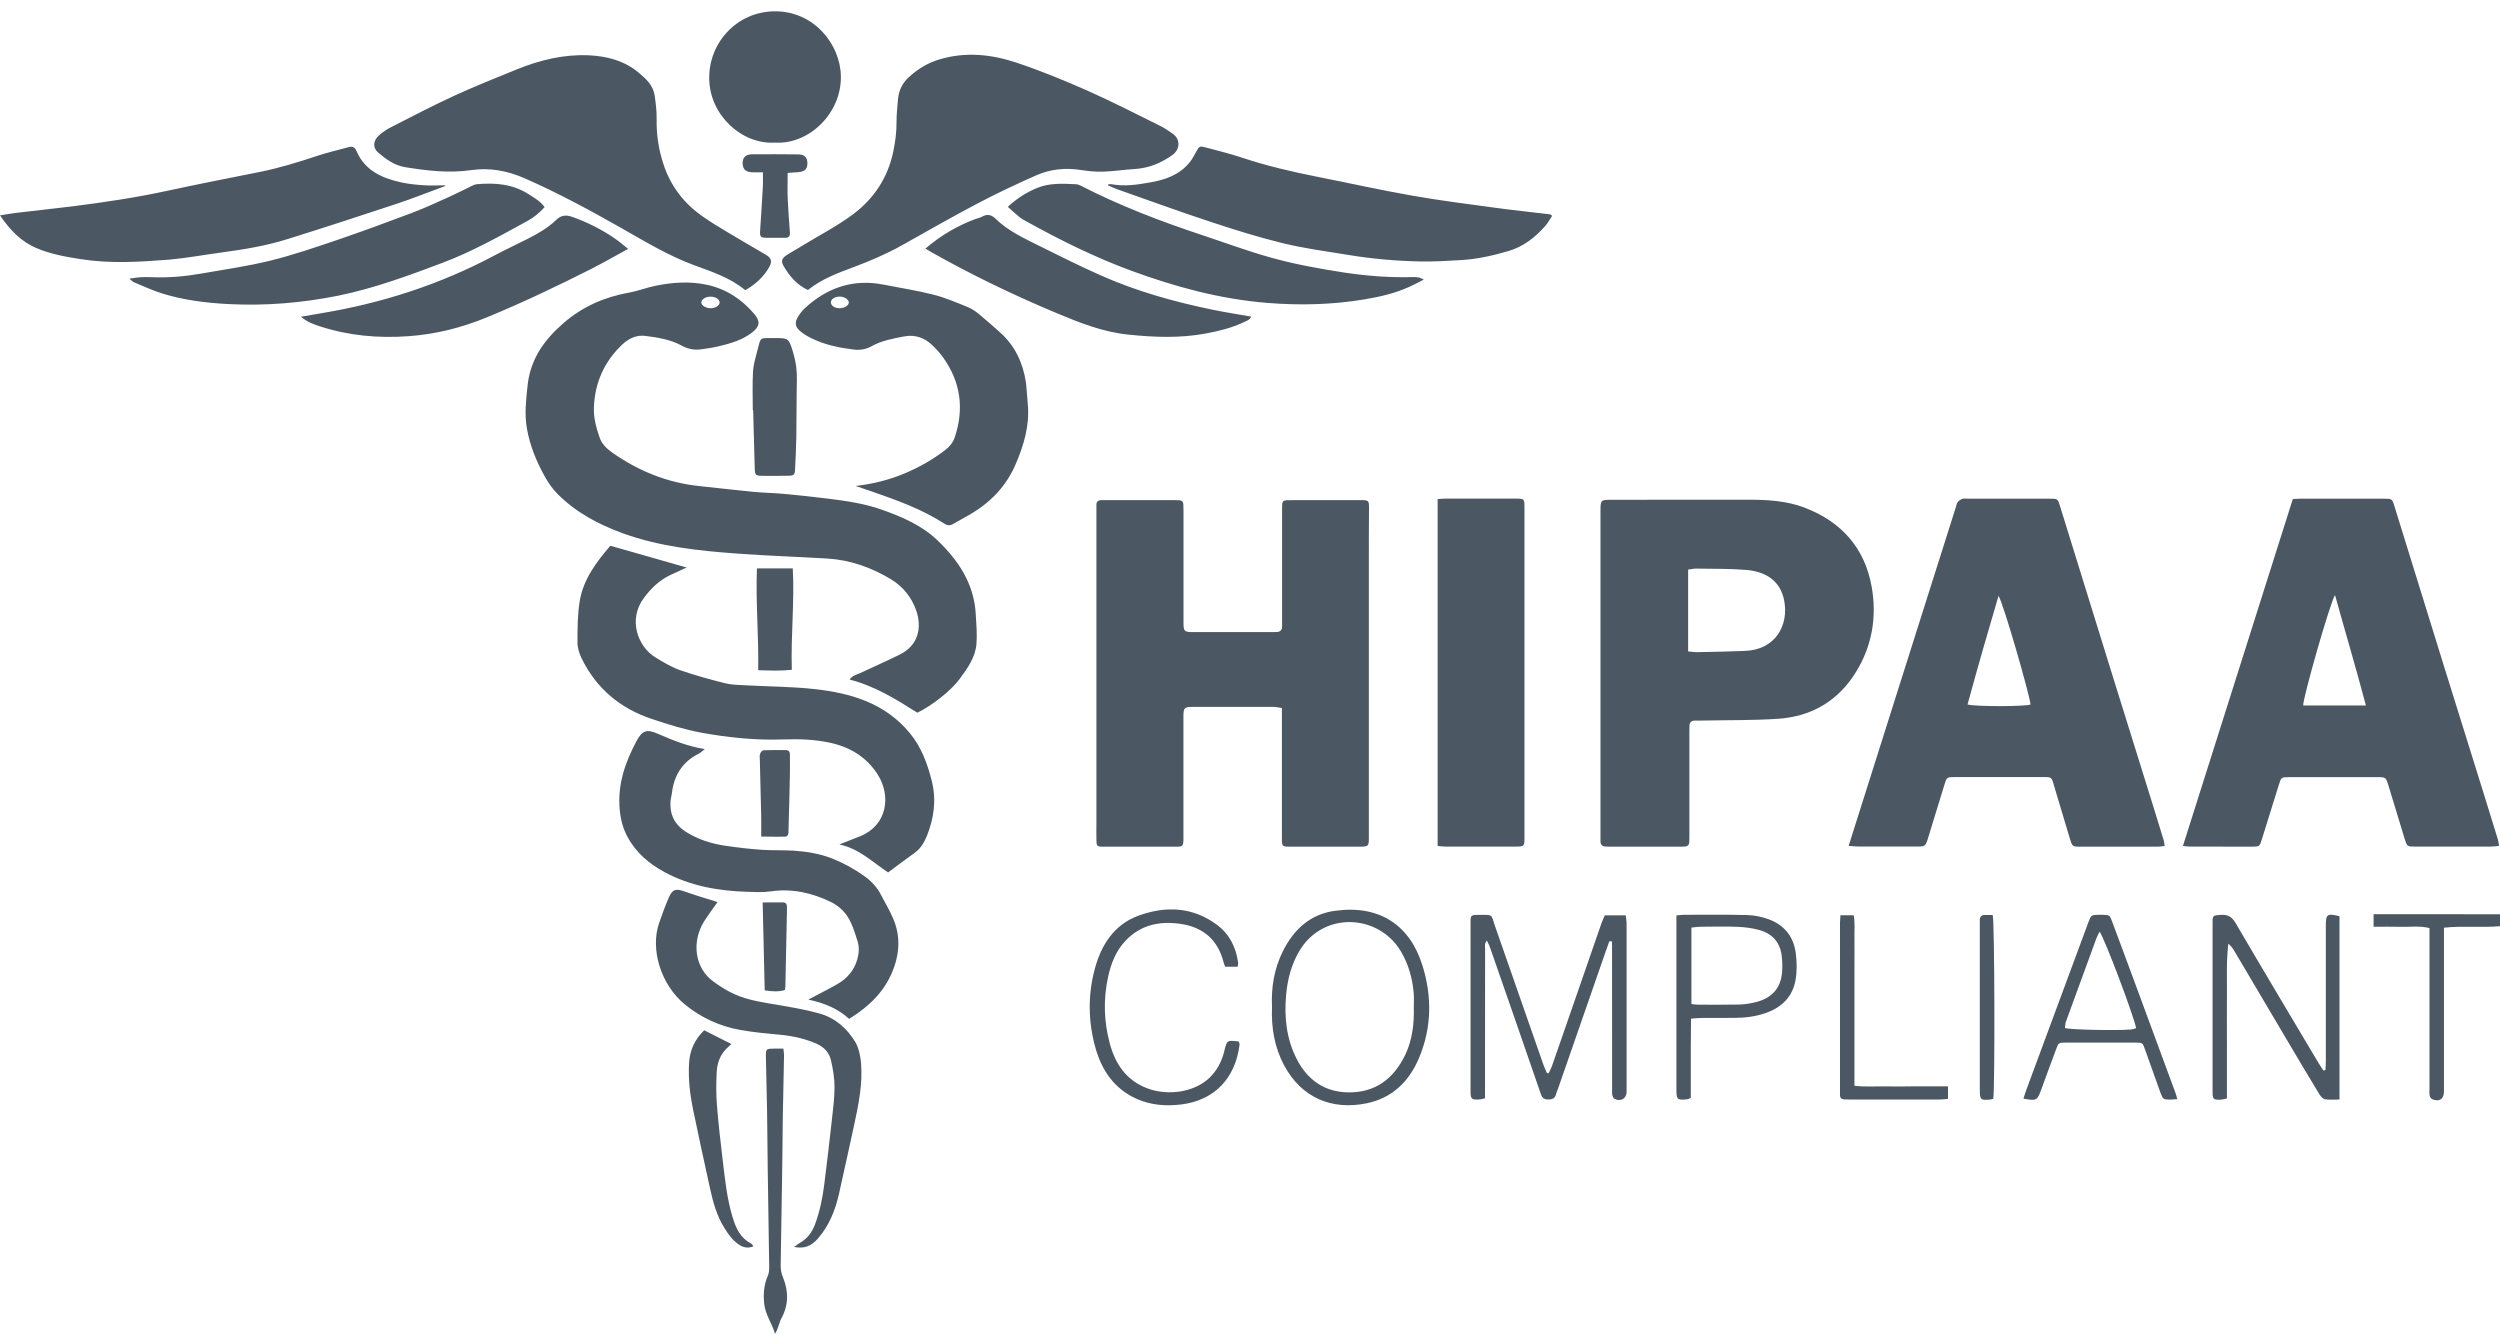 <?xml version="1.0" encoding="UTF-8"?> <svg xmlns="http://www.w3.org/2000/svg" width="118" height="63" viewBox="0 0 118 63" fill="none"><path d="M64.609 26.965C64.609 31.107 64.609 35.246 64.609 39.388C64.609 39.978 64.647 39.963 64.049 39.963C62.999 39.963 61.946 39.963 60.896 39.963C60.514 39.963 60.506 39.952 60.506 39.563C60.506 37.671 60.506 35.78 60.506 33.888C60.506 33.744 60.506 33.596 60.506 33.417C60.343 33.395 60.213 33.365 60.083 33.365C58.822 33.362 57.56 33.362 56.299 33.365C55.898 33.365 55.858 33.41 55.858 33.818C55.854 35.672 55.858 37.527 55.858 39.381C55.858 39.481 55.861 39.577 55.858 39.678C55.843 39.922 55.813 39.963 55.572 39.963C54.396 39.967 53.224 39.967 52.047 39.963C51.78 39.963 51.754 39.93 51.751 39.655C51.743 39.359 51.751 39.062 51.751 38.765C51.751 33.859 51.751 28.952 51.751 24.042C51.751 23.968 51.751 23.894 51.751 23.82C51.751 23.686 51.821 23.616 51.955 23.608C52.029 23.605 52.103 23.605 52.177 23.605C53.253 23.605 54.329 23.605 55.405 23.605C55.49 23.605 55.579 23.608 55.665 23.612C55.78 23.619 55.846 23.679 55.854 23.797C55.858 23.909 55.861 24.02 55.861 24.131C55.861 25.848 55.861 27.569 55.861 29.286C55.861 29.835 55.865 29.835 56.425 29.835C57.612 29.835 58.8 29.835 59.987 29.835C60.072 29.835 60.161 29.831 60.247 29.831C60.425 29.828 60.521 29.746 60.514 29.557C60.51 29.457 60.514 29.36 60.514 29.26C60.514 27.554 60.514 25.848 60.514 24.142C60.514 24.094 60.514 24.042 60.514 23.994C60.517 23.619 60.525 23.608 60.922 23.608C61.452 23.605 61.986 23.608 62.517 23.605C63.099 23.605 63.678 23.601 64.261 23.605C64.595 23.608 64.617 23.631 64.617 23.964C64.609 24.962 64.609 25.963 64.609 26.965ZM103.375 39.959C103.279 39.959 103.186 39.945 103.034 39.93C104.766 34.456 106.492 29.012 108.22 23.556C108.354 23.549 108.462 23.538 108.569 23.538C109.879 23.538 111.192 23.538 112.502 23.538C112.902 23.538 112.91 23.538 113.021 23.905C113.808 26.442 114.591 28.975 115.377 31.511C116.004 33.529 116.635 35.542 117.262 37.556C117.473 38.239 117.688 38.925 117.896 39.607C117.922 39.696 117.93 39.792 117.955 39.926C117.8 39.941 117.681 39.959 117.562 39.959C116.375 39.963 115.188 39.963 114.001 39.959C113.622 39.959 113.615 39.956 113.503 39.603C113.244 38.765 112.995 37.927 112.739 37.089C112.617 36.688 112.613 36.685 112.212 36.681C110.829 36.677 109.441 36.677 108.057 36.681C107.671 36.681 107.671 36.685 107.553 37.07C107.289 37.92 107.026 38.769 106.759 39.618C106.651 39.959 106.647 39.959 106.299 39.963C105.33 39.959 104.351 39.959 103.375 39.959ZM108.71 33.299C109.675 33.299 110.643 33.299 111.671 33.299C111.211 31.552 110.706 29.865 110.213 28.088C109.975 28.448 108.688 32.98 108.71 33.299ZM96.434 36.677C95.05 36.677 93.666 36.677 92.279 36.677C91.889 36.677 91.885 36.681 91.77 37.059C91.518 37.886 91.266 38.713 91.01 39.537C90.88 39.956 90.876 39.956 90.45 39.956C89.533 39.956 88.621 39.959 87.704 39.956C87.574 39.956 87.445 39.937 87.255 39.926C87.545 39.014 87.804 38.179 88.072 37.345C88.877 34.804 89.678 32.264 90.483 29.724C91.095 27.795 91.704 25.867 92.316 23.938C92.342 23.857 92.353 23.76 92.405 23.697C92.457 23.631 92.542 23.575 92.624 23.545C92.69 23.519 92.768 23.538 92.843 23.538C94.141 23.538 95.439 23.538 96.738 23.538C97.12 23.538 97.124 23.538 97.231 23.883C97.999 26.356 98.764 28.834 99.532 31.311C100.203 33.48 100.882 35.646 101.557 37.812C101.747 38.424 101.939 39.036 102.125 39.652C102.151 39.733 102.155 39.819 102.173 39.93C102.058 39.941 101.965 39.963 101.873 39.963C100.648 39.967 99.424 39.967 98.2 39.963C97.814 39.963 97.814 39.959 97.695 39.574C97.447 38.747 97.202 37.92 96.953 37.093C96.838 36.677 96.835 36.677 96.434 36.677ZM95.84 33.254C95.807 32.802 94.531 28.389 94.33 28.125C93.818 29.854 93.332 31.548 92.868 33.251C93.243 33.358 95.569 33.351 95.84 33.254ZM75.543 39.381C75.543 36.848 75.543 34.315 75.543 31.778C75.543 29.234 75.543 26.686 75.543 24.142C75.543 23.59 75.547 23.59 76.088 23.59C78.214 23.59 80.34 23.586 82.466 23.586C83.382 23.586 84.302 23.627 85.167 23.957C86.899 24.617 88.012 25.845 88.342 27.691C88.595 29.101 88.368 30.458 87.623 31.686C86.791 33.058 85.538 33.814 83.946 33.925C82.751 34.007 81.553 33.985 80.355 34.011C80.243 34.014 80.132 34.014 80.021 34.011C79.839 34.007 79.743 34.089 79.743 34.274C79.743 34.359 79.739 34.448 79.739 34.534C79.739 36.177 79.739 37.819 79.739 39.466C79.739 39.551 79.735 39.64 79.735 39.726C79.735 39.878 79.657 39.952 79.509 39.959C79.435 39.963 79.36 39.963 79.286 39.963C78.199 39.963 77.112 39.963 76.021 39.963C75.947 39.963 75.873 39.959 75.799 39.959C75.636 39.956 75.543 39.882 75.543 39.711C75.543 39.603 75.543 39.492 75.543 39.381ZM79.68 30.747C79.843 30.762 79.987 30.784 80.132 30.781C80.885 30.766 81.638 30.755 82.391 30.721C83.82 30.655 84.436 29.497 84.213 28.344C84.046 27.48 83.43 26.987 82.429 26.901C81.642 26.835 80.848 26.853 80.058 26.838C79.939 26.835 79.82 26.868 79.68 26.887C79.68 28.177 79.68 29.431 79.68 30.747ZM46.056 28.989C46.082 29.457 46.126 29.928 46.089 30.391C46.037 31.029 45.666 31.545 45.299 32.042C44.883 32.605 43.997 33.303 43.299 33.64C42.309 33.017 41.307 32.383 40.101 32.075C40.246 31.867 40.443 31.845 40.598 31.771C41.222 31.478 41.856 31.2 42.476 30.892C43.347 30.458 43.526 29.624 43.244 28.811C43.025 28.188 42.62 27.684 42.056 27.343C41.136 26.787 40.138 26.43 39.059 26.364C37.642 26.278 36.221 26.234 34.807 26.13C32.971 25.997 31.138 25.804 29.394 25.17C28.252 24.754 27.179 24.187 26.311 23.308C26.096 23.089 25.911 22.837 25.759 22.57C25.335 21.824 25.005 21.038 24.864 20.189C24.753 19.525 24.831 18.861 24.901 18.198C25.035 16.948 25.688 16.032 26.616 15.234C27.517 14.459 28.541 14.018 29.695 13.81C30.129 13.732 30.544 13.566 30.978 13.48C31.772 13.324 32.574 13.269 33.371 13.443C34.273 13.636 35.011 14.122 35.601 14.819C35.902 15.175 35.861 15.412 35.493 15.698C35.033 16.054 34.484 16.21 33.932 16.343C33.657 16.41 33.375 16.447 33.093 16.488C32.778 16.532 32.477 16.477 32.199 16.325C31.657 16.024 31.056 15.931 30.459 15.854C30.047 15.802 29.68 15.972 29.379 16.254C28.53 17.055 28.081 18.045 28.033 19.21C28.01 19.711 28.14 20.189 28.303 20.656C28.407 20.957 28.634 21.175 28.89 21.357C30.125 22.225 31.483 22.781 32.993 22.941C33.839 23.03 34.685 23.13 35.531 23.212C36.035 23.26 36.54 23.267 37.044 23.315C37.731 23.378 38.421 23.453 39.103 23.538C39.949 23.645 40.791 23.764 41.6 24.05C42.561 24.387 43.5 24.788 44.245 25.5C45.236 26.449 45.978 27.554 46.056 28.989ZM33.104 14.277C33.104 14.415 33.305 14.541 33.531 14.548C33.754 14.552 33.95 14.433 33.965 14.289C33.98 14.133 33.768 13.996 33.523 14.003C33.294 14.007 33.104 14.133 33.104 14.277ZM37.115 12.052C36.896 12.197 36.859 12.342 36.985 12.557C37.259 13.017 37.586 13.432 38.135 13.688C38.781 13.169 39.534 12.89 40.287 12.609C41.084 12.312 41.867 11.975 42.613 11.555C43.785 10.895 44.954 10.228 46.145 9.601C47.05 9.126 47.978 8.689 48.916 8.273C49.584 7.98 50.293 7.91 51.023 8.025C51.365 8.077 51.714 8.114 52.055 8.103C52.548 8.088 53.038 8.01 53.532 7.98C54.207 7.943 54.793 7.706 55.342 7.313C55.683 7.068 55.743 6.593 55.361 6.319C55.171 6.182 54.975 6.048 54.767 5.944C53.639 5.388 52.519 4.81 51.368 4.298C50.263 3.808 49.142 3.345 47.996 2.963C46.801 2.562 45.566 2.429 44.32 2.811C43.774 2.977 43.31 3.263 42.895 3.645C42.602 3.916 42.428 4.25 42.39 4.646C42.357 5.013 42.316 5.384 42.316 5.751C42.32 6.222 42.261 6.686 42.164 7.146C41.912 8.377 41.255 9.371 40.272 10.109C39.523 10.669 38.68 11.103 37.879 11.589C37.627 11.752 37.363 11.889 37.115 12.052ZM17.838 7.19C18.212 7.513 18.62 7.81 19.125 7.891C20.149 8.055 21.184 8.184 22.219 8.032C23.121 7.899 23.963 8.062 24.779 8.422C26.33 9.104 27.821 9.909 29.29 10.743C30.429 11.389 31.546 12.071 32.785 12.527C33.62 12.831 34.466 13.109 35.174 13.695C35.66 13.436 36.08 13.024 36.31 12.598C36.447 12.342 36.417 12.193 36.169 12.037C35.898 11.867 35.612 11.719 35.338 11.552C34.607 11.11 33.857 10.699 33.16 10.213C32.277 9.597 31.642 8.767 31.309 7.732C31.086 7.046 30.978 6.345 30.993 5.618C31.001 5.251 30.953 4.88 30.901 4.513C30.83 4.027 30.489 3.712 30.133 3.419C29.45 2.855 28.641 2.651 27.788 2.61C26.608 2.558 25.484 2.833 24.397 3.274C23.414 3.671 22.427 4.068 21.462 4.509C20.453 4.973 19.466 5.488 18.476 5.993C18.268 6.096 18.068 6.23 17.893 6.386C17.611 6.627 17.582 6.968 17.838 7.19ZM71.558 39.959C71.937 39.959 71.955 39.937 71.955 39.559C71.959 38.928 71.955 38.298 71.955 37.667C71.955 33.106 71.955 28.548 71.955 23.986C71.955 23.534 71.955 23.534 71.506 23.534C70.419 23.534 69.332 23.534 68.242 23.534C68.123 23.534 68 23.549 67.856 23.556C67.856 29.019 67.856 34.448 67.856 39.93C67.997 39.941 68.108 39.959 68.216 39.959C69.332 39.959 70.445 39.959 71.558 39.959ZM42.951 34.612C41.778 33.184 40.161 32.713 38.435 32.524C37.356 32.405 36.265 32.405 35.182 32.346C34.863 32.327 34.533 32.327 34.225 32.249C33.509 32.068 32.793 31.875 32.095 31.63C31.68 31.482 31.294 31.248 30.915 31.014C30.129 30.529 29.617 29.268 30.392 28.222C30.73 27.766 31.123 27.387 31.639 27.142C31.902 27.017 32.169 26.898 32.41 26.787C31.242 26.453 30.062 26.119 28.808 25.759C28.159 26.516 27.532 27.335 27.361 28.381C27.257 29.023 27.257 29.683 27.257 30.336C27.257 30.584 27.343 30.851 27.454 31.077C28.151 32.505 29.287 33.447 30.782 33.94C31.542 34.193 32.314 34.437 33.097 34.582C34.384 34.816 35.686 34.949 37.004 34.901C37.719 34.875 38.432 34.901 39.14 35.049C40.109 35.253 40.892 35.721 41.426 36.555C42.071 37.564 41.878 38.951 40.61 39.466C40.302 39.592 39.994 39.707 39.615 39.859C40.558 40.056 41.173 40.686 41.919 41.179C42.338 40.868 42.75 40.556 43.169 40.256C43.451 40.052 43.622 39.774 43.748 39.459C44.086 38.613 44.205 37.749 43.978 36.852C43.77 36.036 43.492 35.272 42.951 34.612ZM10.47 11.915C11.523 11.774 12.569 11.6 13.586 11.281C15.307 10.743 17.021 10.183 18.732 9.616C19.503 9.36 20.26 9.056 21.021 8.778C21.013 8.767 21.01 8.759 21.002 8.748C20.672 8.748 20.342 8.767 20.012 8.744C19.655 8.722 19.296 8.685 18.947 8.611C18.038 8.411 17.222 8.058 16.825 7.124C16.743 6.935 16.628 6.897 16.443 6.949C15.957 7.087 15.46 7.194 14.981 7.354C14.091 7.65 13.196 7.928 12.273 8.114C10.807 8.407 9.342 8.692 7.884 9.008C6.411 9.327 4.923 9.549 3.428 9.738C2.534 9.849 1.636 9.942 0.742 10.05C0.516 10.076 0.289 10.12 0 10.165C0.471 10.858 0.991 11.4 1.721 11.711C2.386 11.993 3.087 12.119 3.799 12.23C5.19 12.453 6.585 12.364 7.976 12.256C8.808 12.182 9.639 12.026 10.47 11.915ZM52.467 8.696C52.419 8.689 52.37 8.696 52.318 8.696C52.311 8.715 52.303 8.729 52.296 8.748C52.452 8.815 52.604 8.889 52.764 8.945C54.229 9.46 55.691 9.994 57.167 10.48C58.28 10.847 59.401 11.199 60.54 11.477C61.545 11.722 62.576 11.86 63.597 12.026C64.743 12.216 65.901 12.319 67.058 12.342C67.7 12.353 68.342 12.312 68.98 12.275C69.733 12.23 70.468 12.063 71.191 11.852C71.907 11.641 72.464 11.207 72.942 10.658C73.068 10.517 73.157 10.343 73.261 10.187C73.202 10.146 73.183 10.12 73.165 10.117C72.308 10.013 71.451 9.927 70.594 9.809C69.288 9.631 67.975 9.467 66.676 9.238C65.17 8.974 63.675 8.64 62.176 8.344C60.966 8.103 59.764 7.825 58.592 7.431C58.032 7.246 57.453 7.105 56.882 6.953C56.626 6.886 56.607 6.905 56.474 7.138C56.377 7.309 56.288 7.487 56.166 7.643C55.694 8.244 55.016 8.485 54.303 8.607C53.698 8.715 53.086 8.811 52.467 8.696ZM48.512 19.073C48.605 20.074 48.33 20.997 47.941 21.906C47.495 22.952 46.753 23.712 45.792 24.279C45.525 24.435 45.251 24.576 44.984 24.732C44.839 24.817 44.72 24.81 44.575 24.717C43.518 24.035 42.346 23.612 41.166 23.204C40.921 23.119 40.68 23.037 40.383 22.937C41.225 22.841 41.99 22.644 42.721 22.336C43.396 22.051 44.026 21.691 44.609 21.246C44.82 21.086 44.984 20.886 45.069 20.63C45.514 19.284 45.343 18.027 44.513 16.87C44.368 16.669 44.201 16.484 44.026 16.314C43.652 15.943 43.199 15.78 42.672 15.88C42.138 15.98 41.604 16.08 41.121 16.351C40.869 16.491 40.584 16.536 40.294 16.499C39.593 16.41 38.903 16.273 38.269 15.95C38.083 15.857 37.901 15.746 37.745 15.609C37.534 15.423 37.508 15.216 37.653 14.975C37.745 14.819 37.861 14.663 37.994 14.541C39.051 13.573 40.276 13.15 41.711 13.436C42.498 13.591 43.292 13.714 44.067 13.91C44.613 14.048 45.139 14.277 45.666 14.489C45.859 14.567 46.037 14.689 46.2 14.819C46.534 15.093 46.853 15.383 47.18 15.668C47.9 16.302 48.282 17.115 48.423 18.045C48.464 18.383 48.478 18.728 48.512 19.073ZM40.064 14.274C40.064 14.137 39.845 13.996 39.634 13.999C39.393 14.003 39.215 14.122 39.218 14.277C39.222 14.43 39.407 14.552 39.638 14.548C39.86 14.548 40.064 14.415 40.064 14.274ZM41.6 42.27C41.415 41.895 41.14 41.599 40.806 41.358C40.331 41.016 39.823 40.738 39.281 40.523C38.703 40.293 38.09 40.197 37.475 40.152C36.97 40.119 36.462 40.145 35.961 40.111C35.382 40.071 34.807 40.004 34.232 39.919C33.583 39.822 32.96 39.629 32.392 39.273C31.832 38.921 31.591 38.424 31.654 37.771C31.665 37.66 31.702 37.553 31.713 37.445C31.809 36.599 32.21 35.958 32.982 35.572C33.071 35.528 33.141 35.453 33.267 35.357C32.448 35.224 31.75 34.938 31.06 34.638C30.529 34.404 30.314 34.467 30.04 34.986C29.502 35.991 29.142 37.041 29.25 38.209C29.29 38.661 29.394 39.073 29.606 39.477C30.01 40.241 30.641 40.775 31.375 41.168C32.574 41.814 33.883 42.047 35.23 42.092C35.612 42.103 36.002 42.129 36.377 42.073C37.382 41.929 38.313 42.136 39.211 42.57C39.638 42.778 39.957 43.104 40.153 43.531C40.291 43.82 40.383 44.128 40.48 44.436C40.565 44.714 40.543 44.996 40.465 45.278C40.316 45.808 39.979 46.19 39.511 46.457C39.077 46.705 38.628 46.928 38.154 47.18C38.877 47.336 39.541 47.592 40.079 48.092C41.01 47.514 41.748 46.813 42.145 45.8C42.494 44.914 42.505 44.046 42.079 43.186C41.938 42.871 41.756 42.578 41.6 42.27ZM67.203 13.198C67.088 13.143 67.047 13.113 67.002 13.106C66.917 13.091 66.832 13.076 66.746 13.076C65.633 13.113 64.532 13.028 63.426 12.861C62.242 12.679 61.063 12.464 59.913 12.138C58.833 11.834 57.779 11.44 56.715 11.088C54.756 10.439 52.834 9.701 50.994 8.755C50.931 8.722 50.853 8.696 50.782 8.696C50.166 8.666 49.547 8.629 48.957 8.87C48.449 9.078 47.996 9.364 47.569 9.764C47.781 9.95 47.941 10.105 48.115 10.243C48.219 10.328 48.341 10.395 48.46 10.458C50.048 11.337 51.669 12.141 53.379 12.772C55.464 13.54 57.583 14.114 59.801 14.296C61.345 14.422 62.884 14.385 64.413 14.129C65.144 14.007 65.864 13.84 66.542 13.528C66.746 13.436 66.947 13.328 67.203 13.198ZM20.88 12.408C22.286 11.878 23.588 11.144 24.898 10.428C25.202 10.261 25.465 10.042 25.706 9.779C25.517 9.505 25.243 9.356 24.987 9.189C24.223 8.685 23.373 8.614 22.494 8.696C22.423 8.704 22.353 8.733 22.286 8.767C21.952 8.926 21.625 9.1 21.288 9.252C20.68 9.527 20.075 9.809 19.451 10.046C18.275 10.491 17.092 10.925 15.897 11.333C14.858 11.685 13.816 12.041 12.751 12.305C11.675 12.568 10.57 12.724 9.479 12.916C8.711 13.05 7.936 13.117 7.157 13.083C6.971 13.076 6.786 13.076 6.6 13.087C6.459 13.095 6.318 13.124 6.103 13.154C6.222 13.246 6.27 13.302 6.333 13.328C6.767 13.506 7.194 13.706 7.639 13.847C8.659 14.166 9.713 14.296 10.777 14.352C12.525 14.444 14.254 14.3 15.972 13.955C17.667 13.606 19.273 13.013 20.88 12.408ZM29.646 11.748C29.409 11.559 29.227 11.396 29.023 11.259C28.4 10.829 27.732 10.495 27.016 10.239C26.693 10.124 26.478 10.165 26.252 10.38C25.855 10.762 25.384 11.033 24.898 11.277C24.378 11.537 23.855 11.785 23.343 12.056C20.768 13.428 18.031 14.311 15.155 14.786C14.858 14.834 14.562 14.886 14.206 14.949C14.502 15.201 14.795 15.305 15.085 15.398C16.454 15.846 17.849 15.972 19.288 15.868C20.587 15.776 21.815 15.46 23.009 14.967C24.69 14.274 26.33 13.491 27.947 12.672C28.504 12.386 29.049 12.075 29.646 11.748ZM56.908 15.742C57.527 15.627 58.139 15.479 58.711 15.205C58.837 15.145 58.985 15.108 59.059 14.945C58.44 14.834 57.843 14.745 57.253 14.622C55.424 14.248 53.632 13.747 51.921 12.983C50.953 12.549 50 12.078 49.05 11.604C48.323 11.24 47.577 10.899 46.983 10.317C46.79 10.128 46.586 10.094 46.349 10.228C46.252 10.28 46.141 10.302 46.037 10.339C45.184 10.658 44.412 11.107 43.681 11.733C43.797 11.804 43.871 11.852 43.945 11.893C45.863 12.976 47.84 13.929 49.87 14.778C50.96 15.234 52.055 15.672 53.257 15.794C54.477 15.92 55.694 15.969 56.908 15.742ZM36.584 6.731C38.168 6.831 39.715 5.37 39.69 3.601C39.667 2.087 38.41 0.508 36.54 0.534C34.778 0.559 33.446 2.017 33.475 3.723C33.501 5.455 35.033 6.831 36.584 6.731ZM40.376 49.194C39.986 48.541 39.419 48.044 38.677 47.836C38.013 47.651 37.33 47.536 36.651 47.421C35.994 47.31 35.33 47.213 34.714 46.946C34.343 46.787 33.995 46.564 33.668 46.327C32.752 45.656 32.663 44.41 33.227 43.501C33.42 43.19 33.646 42.897 33.868 42.578C33.316 42.403 32.807 42.255 32.31 42.077C31.902 41.932 31.746 41.962 31.572 42.355C31.398 42.752 31.253 43.156 31.112 43.564C30.678 44.81 31.197 46.483 32.321 47.406C33.089 48.037 33.976 48.441 34.952 48.615C35.571 48.727 36.198 48.782 36.825 48.841C37.423 48.897 37.994 49.023 38.543 49.264C38.896 49.42 39.14 49.683 39.222 50.047C39.315 50.451 39.389 50.874 39.389 51.289C39.393 51.805 39.322 52.324 39.267 52.836C39.151 53.867 39.036 54.894 38.903 55.921C38.821 56.555 38.695 57.186 38.469 57.79C38.332 58.15 38.124 58.443 37.79 58.643C37.69 58.703 37.593 58.773 37.478 58.855C37.953 58.951 38.287 58.825 38.614 58.45C39.137 57.846 39.422 57.13 39.597 56.362C39.842 55.279 40.075 54.197 40.313 53.11C40.524 52.131 40.728 51.148 40.639 50.139C40.602 49.821 40.535 49.465 40.376 49.194ZM76.734 43.204C76.381 43.204 76.066 43.204 75.747 43.204C75.691 43.334 75.636 43.445 75.595 43.56C75.138 44.877 74.682 46.197 74.226 47.514C73.903 48.448 73.58 49.379 73.254 50.314C73.213 50.432 73.15 50.54 73.094 50.655C73.068 50.651 73.039 50.648 73.013 50.644C72.957 50.51 72.894 50.38 72.846 50.247C72.085 48.07 71.325 45.889 70.564 43.709C70.367 43.145 70.505 43.178 69.785 43.182C69.421 43.186 69.41 43.197 69.41 43.56C69.41 46.205 69.41 48.849 69.41 51.493C69.41 51.879 69.451 51.916 69.837 51.894C69.907 51.89 69.978 51.864 70.093 51.838C70.093 51.686 70.093 51.541 70.093 51.397C70.093 49.197 70.093 46.998 70.097 44.799C70.097 44.677 70.052 44.536 70.182 44.395C70.234 44.502 70.275 44.577 70.304 44.651C70.694 45.767 71.083 46.887 71.473 48.007C71.892 49.22 72.315 50.432 72.731 51.649C72.794 51.834 72.898 51.897 73.083 51.897C73.265 51.897 73.395 51.845 73.443 51.653C73.465 51.556 73.51 51.467 73.543 51.374C74.293 49.216 75.042 47.061 75.791 44.903C75.847 44.743 75.906 44.584 75.962 44.425C76.003 44.428 76.047 44.436 76.088 44.439C76.088 44.554 76.088 44.673 76.088 44.788C76.088 46.987 76.088 49.186 76.092 51.386C76.092 51.486 76.081 51.586 76.099 51.682C76.111 51.745 76.148 51.831 76.2 51.86C76.485 52.02 76.775 51.856 76.775 51.538C76.775 48.867 76.775 46.197 76.775 43.531C76.767 43.431 76.745 43.327 76.734 43.204ZM109.779 43.709C109.779 45.834 109.779 47.959 109.779 50.087C109.779 50.228 109.768 50.366 109.76 50.507C109.73 50.514 109.701 50.521 109.667 50.529C109.589 50.41 109.508 50.295 109.434 50.173C108.128 47.974 106.814 45.782 105.523 43.572C105.345 43.267 105.149 43.16 104.818 43.182C104.451 43.208 104.433 43.204 104.433 43.557C104.433 46.216 104.433 48.871 104.433 51.53C104.433 51.883 104.47 51.916 104.811 51.905C104.904 51.901 104.996 51.871 105.111 51.849C105.111 51.007 105.111 50.191 105.111 49.379C105.111 48.574 105.104 47.773 105.111 46.969C105.119 46.164 105.078 45.359 105.178 44.543C105.293 44.64 105.375 44.743 105.442 44.855C105.824 45.496 106.206 46.142 106.584 46.787C107.03 47.543 107.478 48.296 107.924 49.053C108.439 49.924 108.955 50.796 109.482 51.66C109.541 51.756 109.645 51.871 109.742 51.886C109.953 51.919 110.176 51.897 110.424 51.897C110.424 48.96 110.424 46.097 110.424 43.245C109.831 43.104 109.779 43.145 109.779 43.709ZM67.143 45.582C67.596 47.035 67.578 48.511 66.98 49.932C66.516 51.037 65.726 51.823 64.509 52.075C62.862 52.416 61.43 51.812 60.614 50.291C60.154 49.431 59.998 48.504 60.039 47.525C59.994 46.605 60.143 45.711 60.562 44.877C61.074 43.861 61.857 43.145 63.014 42.989C65.147 42.696 66.561 43.698 67.143 45.582ZM66.732 47.554C66.732 47.332 66.746 47.109 66.728 46.887C66.668 46.175 66.483 45.507 66.112 44.888C65.047 43.119 62.402 43 61.3 44.936C60.944 45.563 60.77 46.238 60.707 46.943C60.61 47.992 60.714 49.023 61.2 49.976C61.705 50.963 62.506 51.549 63.649 51.56C64.91 51.575 65.793 50.922 66.342 49.757C66.665 49.06 66.75 48.311 66.732 47.554ZM57.787 49.609C57.687 50.025 57.509 50.395 57.23 50.722C56.529 51.545 55.153 51.764 54.118 51.356C53.142 50.974 52.634 50.199 52.378 49.238C52.103 48.211 52.073 47.165 52.3 46.119C52.441 45.47 52.678 44.862 53.149 44.376C53.88 43.623 54.797 43.46 55.78 43.616C56.819 43.783 57.494 44.387 57.753 45.422C57.772 45.493 57.802 45.556 57.828 45.63C58.024 45.63 58.206 45.63 58.417 45.63C58.429 45.537 58.447 45.489 58.44 45.444C58.343 44.714 58.032 44.091 57.438 43.649C56.295 42.8 55.019 42.752 53.739 43.219C52.593 43.638 51.984 44.584 51.676 45.726C51.343 46.958 51.361 48.2 51.695 49.424C51.995 50.514 52.593 51.404 53.672 51.875C54.344 52.168 55.045 52.22 55.776 52.127C57.304 51.934 58.303 50.914 58.507 49.316C58.514 49.264 58.481 49.205 58.466 49.157C57.913 49.094 57.913 49.09 57.787 49.609ZM102.67 51.552C102.704 51.641 102.73 51.738 102.77 51.879C102.618 51.89 102.522 51.901 102.425 51.901C102.114 51.901 102.084 51.879 101.973 51.575C101.728 50.889 101.487 50.203 101.238 49.516C101.131 49.216 101.123 49.216 100.815 49.212C99.702 49.209 98.589 49.209 97.48 49.212C97.168 49.212 97.165 49.216 97.053 49.513C96.816 50.147 96.579 50.785 96.349 51.423C96.156 51.953 96.122 51.971 95.506 51.853C95.562 51.69 95.61 51.526 95.67 51.367C96.638 48.752 97.606 46.138 98.575 43.523C98.697 43.197 98.708 43.186 99.049 43.178C99.112 43.178 99.172 43.178 99.235 43.178C99.569 43.186 99.58 43.19 99.691 43.494C99.988 44.291 100.285 45.088 100.582 45.889C101.283 47.781 101.977 49.668 102.67 51.552ZM100.826 48.53C100.711 47.933 99.32 44.25 99.101 43.976C99.046 44.087 98.994 44.176 98.957 44.269C98.471 45.585 97.988 46.906 97.51 48.226C97.476 48.322 97.48 48.43 97.465 48.526C97.762 48.604 99.866 48.649 100.567 48.593C100.648 48.589 100.726 48.556 100.826 48.53ZM84.758 44.973C84.814 45.385 84.822 45.819 84.755 46.227C84.625 47.028 84.117 47.54 83.356 47.81C82.885 47.977 82.395 48.04 81.898 48.044C81.368 48.048 80.833 48.044 80.303 48.048C80.158 48.048 80.013 48.066 79.817 48.081C79.813 48.519 79.809 48.934 79.806 49.349C79.806 49.757 79.806 50.165 79.806 50.573C79.806 50.992 79.806 51.408 79.806 51.823C79.724 51.853 79.68 51.883 79.635 51.886C79.164 51.934 79.127 51.901 79.127 51.43C79.127 48.834 79.127 46.238 79.127 43.642C79.127 43.508 79.127 43.379 79.127 43.208C79.297 43.193 79.394 43.178 79.49 43.178C80.481 43.178 81.468 43.164 82.458 43.19C82.8 43.197 83.148 43.271 83.471 43.386C84.213 43.653 84.655 44.202 84.758 44.973ZM84.094 45.099C84.016 44.469 83.642 44.061 83.041 43.898C82.711 43.805 82.362 43.761 82.02 43.746C81.442 43.724 80.859 43.738 80.277 43.742C80.143 43.742 80.01 43.764 79.835 43.783C79.835 45.007 79.835 46.186 79.835 47.388C79.954 47.403 80.05 47.421 80.147 47.421C80.804 47.421 81.457 47.428 82.113 47.414C82.369 47.406 82.629 47.362 82.881 47.299C83.605 47.117 84.046 46.668 84.113 45.908C84.135 45.641 84.128 45.367 84.094 45.099ZM35.749 16.54C35.664 16.873 35.56 17.207 35.542 17.549C35.508 18.153 35.531 18.758 35.531 19.362C35.538 19.362 35.542 19.362 35.549 19.362C35.575 20.274 35.597 21.187 35.623 22.099C35.635 22.429 35.657 22.455 35.991 22.459C36.399 22.462 36.807 22.466 37.215 22.455C37.478 22.448 37.515 22.41 37.527 22.151C37.553 21.646 37.578 21.142 37.586 20.634C37.601 19.733 37.593 18.832 37.612 17.93C37.623 17.493 37.567 17.074 37.441 16.655C37.23 15.957 37.237 15.954 36.51 15.957C35.839 15.961 35.92 15.887 35.749 16.54ZM35.453 58.695C34.944 58.435 34.737 57.972 34.581 57.464C34.314 56.585 34.221 55.676 34.113 54.768C34.01 53.9 33.906 53.028 33.839 52.157C33.798 51.641 33.802 51.122 33.828 50.607C33.846 50.21 33.972 49.828 34.258 49.528C34.336 49.442 34.429 49.368 34.525 49.279C34.076 49.053 33.661 48.841 33.238 48.63C32.785 49.064 32.551 49.591 32.522 50.206C32.485 50.926 32.563 51.638 32.707 52.342C32.967 53.599 33.242 54.853 33.516 56.106C33.657 56.748 33.831 57.379 34.18 57.942C34.369 58.25 34.573 58.543 34.881 58.747C35.085 58.884 35.297 58.932 35.564 58.829C35.508 58.762 35.49 58.714 35.453 58.695ZM36.848 59.715C36.874 58.172 36.9 56.626 36.922 55.083C36.933 54.304 36.937 53.525 36.948 52.747C36.963 51.76 36.989 50.77 37.007 49.783C37.007 49.709 36.992 49.639 36.974 49.494C36.814 49.494 36.681 49.494 36.547 49.494C36.158 49.498 36.146 49.502 36.15 49.887C36.165 50.751 36.191 51.615 36.206 52.48C36.221 53.37 36.224 54.26 36.236 55.15C36.258 56.693 36.287 58.239 36.306 59.782C36.31 59.926 36.299 60.082 36.243 60.212C36.054 60.646 36.02 61.087 36.072 61.551C36.128 62.066 36.447 62.47 36.581 62.96C36.67 62.812 36.718 62.663 36.77 62.515C36.803 62.422 36.825 62.326 36.874 62.24C37.222 61.614 37.226 60.965 36.966 60.312C36.881 60.123 36.844 59.93 36.848 59.715ZM112.034 43.149C112.034 43.353 112.034 43.527 112.034 43.742C112.494 43.742 112.925 43.735 113.355 43.746C113.782 43.757 114.216 43.69 114.672 43.805C114.672 44.005 114.672 44.176 114.672 44.347C114.672 46.694 114.672 49.045 114.672 51.393C114.672 51.504 114.661 51.619 114.683 51.727C114.694 51.786 114.754 51.864 114.809 51.886C115.143 52.02 115.355 51.875 115.355 51.519C115.358 51.322 115.355 51.122 115.355 50.926C115.355 48.7 115.355 46.475 115.355 44.25C115.355 44.106 115.355 43.961 115.355 43.787C116.26 43.69 117.124 43.794 118 43.716C118 43.512 118 43.338 118 43.153C115.993 43.149 114.023 43.149 112.034 43.149ZM88.988 51.278C88.513 51.27 88.034 51.308 87.53 51.248C87.53 50.822 87.53 50.44 87.53 50.058C87.53 49.676 87.53 49.29 87.53 48.908C87.53 48.526 87.53 48.141 87.53 47.758C87.53 47.388 87.53 47.017 87.53 46.646C87.53 46.264 87.53 45.878 87.53 45.496C87.53 45.114 87.537 44.729 87.53 44.347C87.522 43.968 87.563 43.59 87.496 43.201C87.281 43.201 87.1 43.201 86.87 43.201C86.862 43.356 86.847 43.464 86.847 43.572C86.847 46.205 86.847 48.834 86.847 51.467C86.847 51.541 86.847 51.615 86.847 51.69C86.851 51.827 86.929 51.89 87.059 51.894C87.133 51.897 87.207 51.897 87.281 51.897C88.702 51.897 90.123 51.901 91.544 51.897C91.674 51.897 91.808 51.879 91.945 51.868C91.945 51.656 91.945 51.482 91.945 51.274C91.429 51.274 90.95 51.274 90.468 51.274C89.975 51.282 89.481 51.285 88.988 51.278ZM37.419 26.827C36.833 26.827 36.299 26.827 35.727 26.827C35.664 28.429 35.816 29.998 35.787 31.634C36.347 31.652 36.84 31.671 37.374 31.615C37.322 29.994 37.508 28.415 37.419 26.827ZM35.879 10.866C35.857 11.17 35.891 11.222 36.184 11.225C36.48 11.229 36.777 11.225 37.07 11.225C37.226 11.225 37.293 11.144 37.285 10.992C37.248 10.465 37.204 9.935 37.181 9.408C37.163 9.008 37.178 8.603 37.178 8.162C37.349 8.151 37.519 8.14 37.686 8.125C37.99 8.103 38.12 7.962 38.109 7.684C38.098 7.424 37.972 7.291 37.679 7.287C36.952 7.279 36.224 7.276 35.493 7.283C35.193 7.287 35.048 7.439 35.052 7.706C35.056 7.984 35.197 8.121 35.497 8.132C35.653 8.14 35.809 8.132 36.009 8.132C36.009 8.392 36.017 8.577 36.009 8.759C35.968 9.464 35.928 10.165 35.879 10.866ZM93.703 43.186C93.51 43.182 93.436 43.279 93.447 43.464C93.451 43.512 93.447 43.564 93.447 43.612C93.447 46.219 93.447 48.827 93.447 51.437C93.447 51.912 93.481 51.942 93.956 51.897C93.993 51.894 94.026 51.875 94.082 51.86C94.163 51.449 94.148 43.475 94.056 43.19C93.948 43.186 93.826 43.186 93.703 43.186ZM37.033 39.492C37.152 39.492 37.211 39.418 37.215 39.303C37.219 39.203 37.219 39.106 37.222 39.006C37.245 38.216 37.267 37.426 37.282 36.636C37.289 36.303 37.285 35.969 37.285 35.635C37.285 35.509 37.248 35.409 37.104 35.405C36.748 35.401 36.388 35.398 36.031 35.413C35.976 35.416 35.898 35.513 35.876 35.58C35.846 35.669 35.861 35.776 35.864 35.873C35.887 36.748 35.909 37.623 35.928 38.498C35.935 38.806 35.928 39.11 35.928 39.485C36.347 39.492 36.688 39.496 37.033 39.492ZM37.044 46.731C37.055 46.661 37.07 46.613 37.07 46.564C37.096 45.367 37.118 44.169 37.144 42.971C37.144 42.908 37.144 42.848 37.144 42.785C37.141 42.667 37.078 42.593 36.963 42.593C36.658 42.589 36.354 42.593 35.998 42.596C36.031 44.002 36.061 45.355 36.094 46.746C36.447 46.798 36.744 46.82 37.044 46.731Z" fill="#4B5863"></path></svg> 